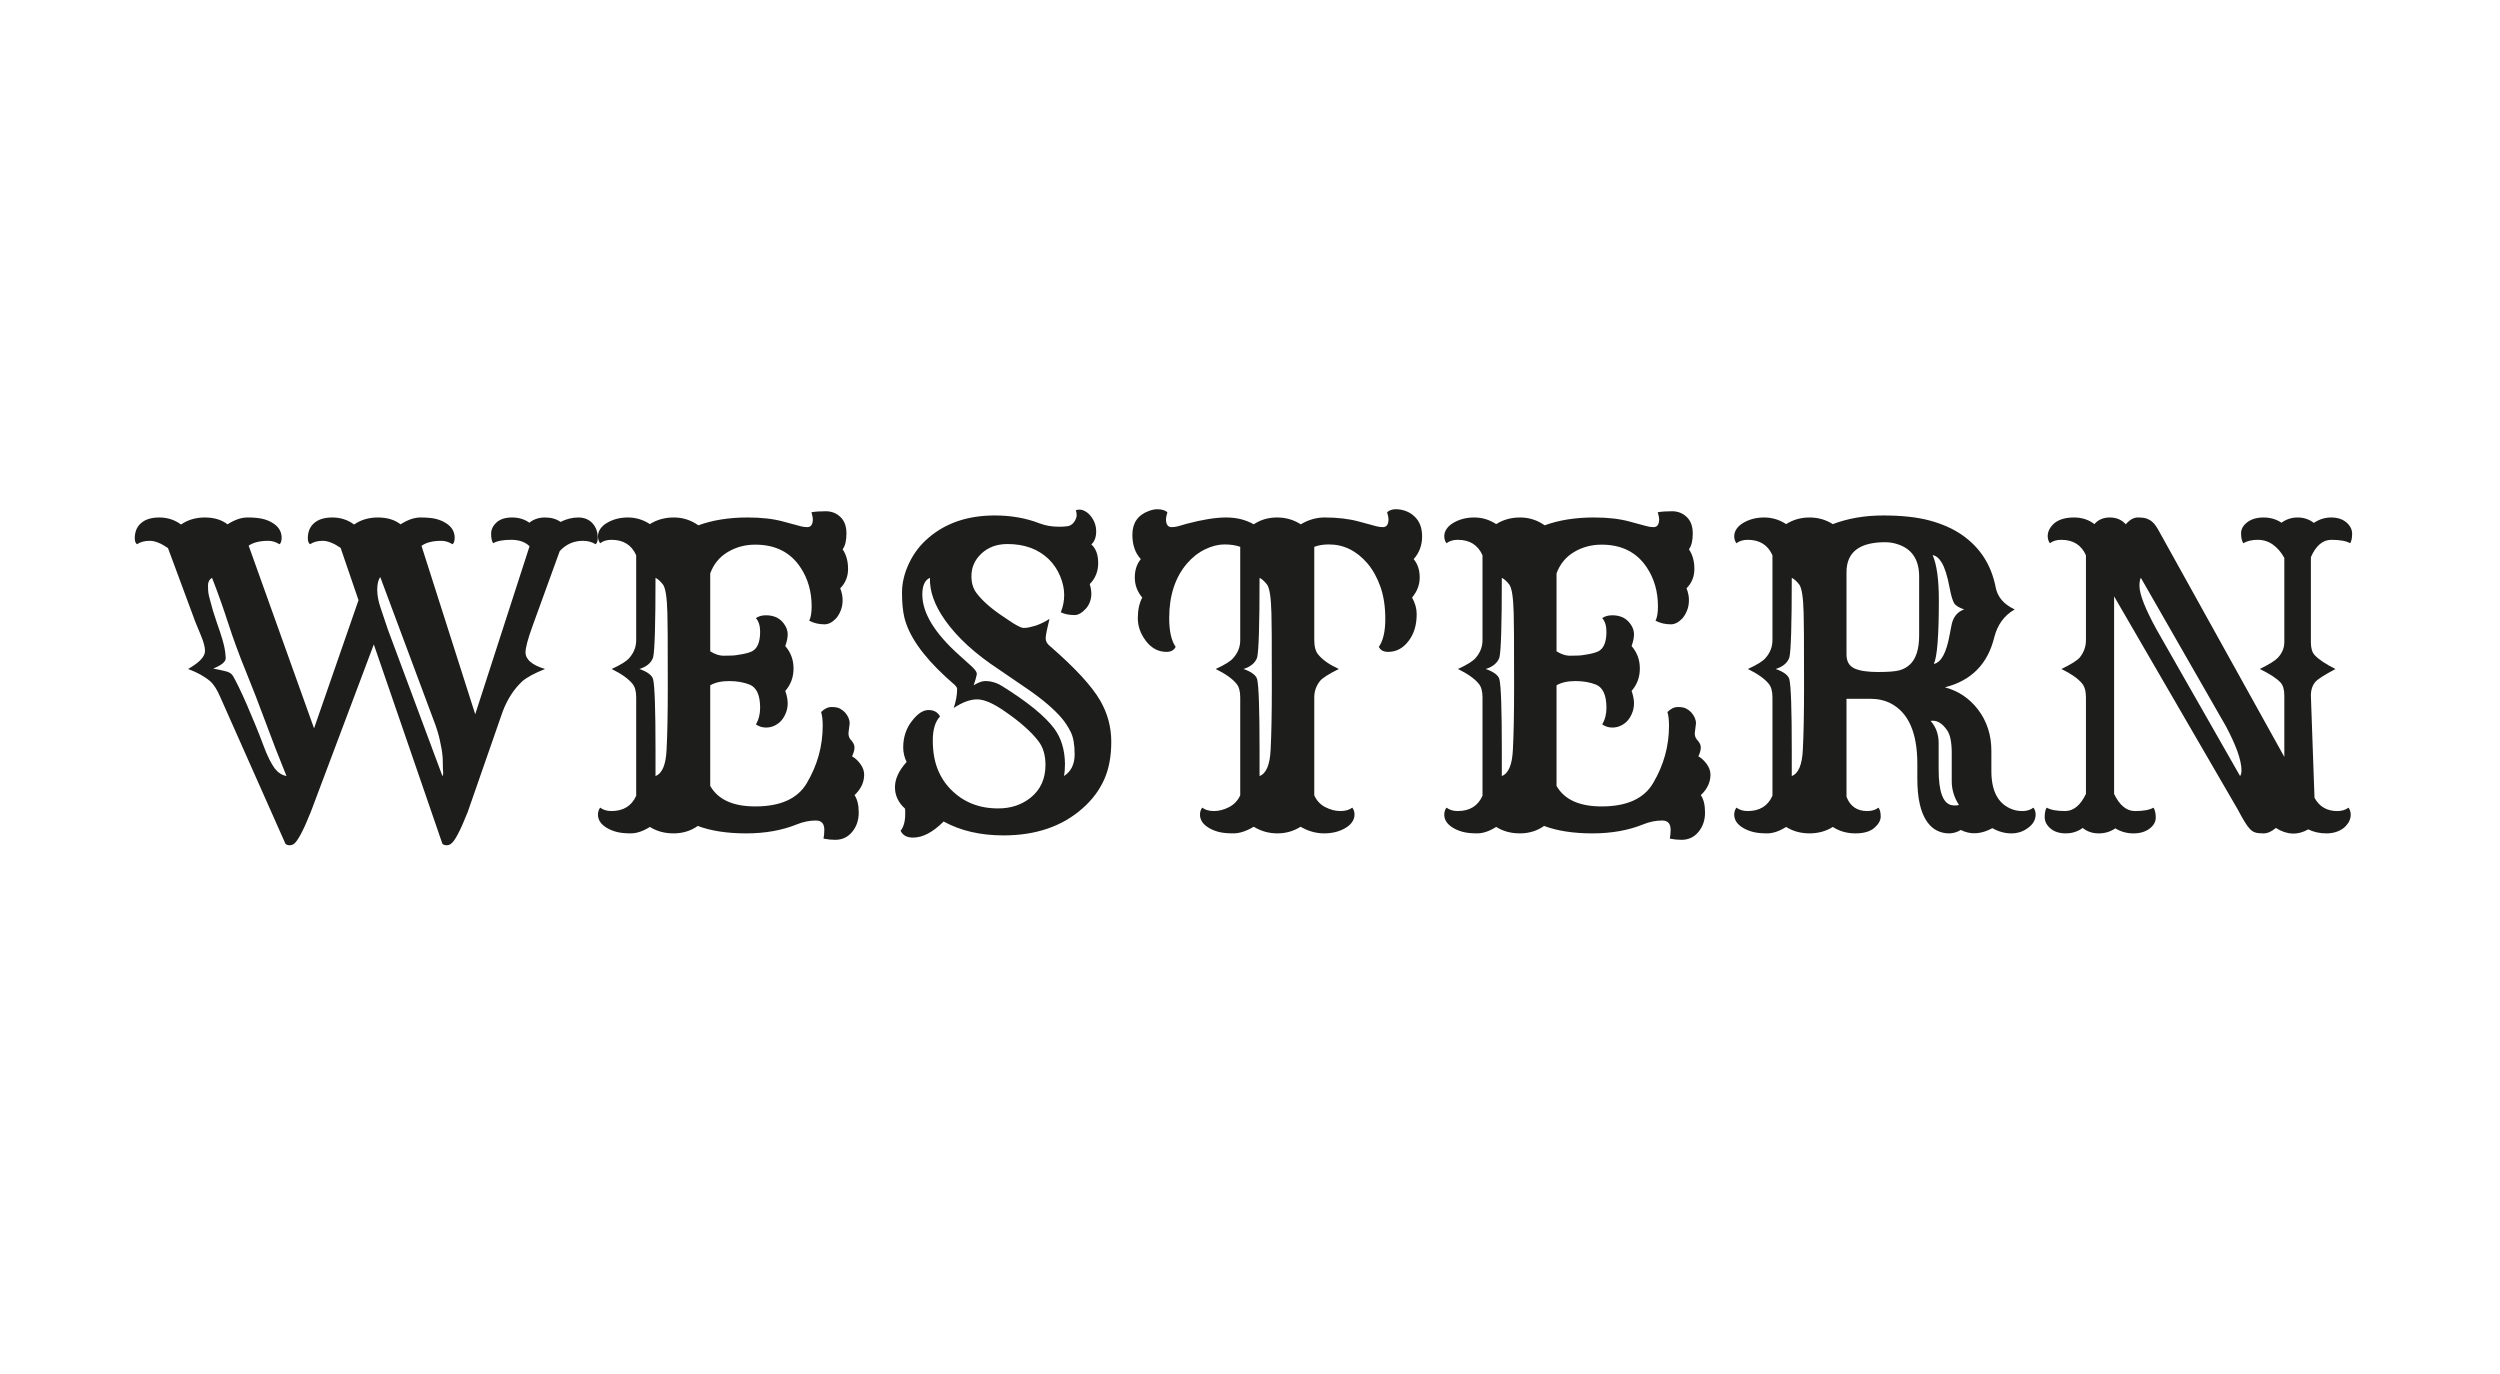 <svg enable-background="new 0 0 1820 1000" height="1000" viewBox="0 0 1820 1000" width="1820" xmlns="http://www.w3.org/2000/svg"><g enable-background="new" fill="#1d1d1b"><path d="m382.581 474.861c0 5.273 4.735 9.327 14.209 12.158-8.009 3.223-13.575 6.251-16.699 9.082-5.958 5.566-10.646 12.795-14.062 21.68l-25.488 73.242c-5.47 13.865-9.62 21.68-12.451 23.438-.879.586-1.904.879-3.076.879s-2.149-.344-2.93-1.025l-49.951-145.166-45.85 121.875c-5.47 13.671-9.62 21.482-12.451 23.438-.879.586-1.904.879-3.076.879s-2.149-.344-2.93-1.025l-47.315-106.496c-2.344-5.566-4.834-9.521-7.471-11.865-4.102-3.516-9.474-6.493-16.113-8.936 8.397-4.783 12.499-9.229 12.305-13.33 0-2.637-.978-6.299-2.93-10.986l-4.102-9.961-19.922-53.76c-5.079-3.516-9.499-5.273-13.257-5.273s-6.859.831-9.302 2.49c-1.073-.78-1.611-2.245-1.611-4.395 0-2.146.343-4.124 1.025-5.933.685-1.806 1.758-3.392 3.223-4.761 3.126-2.93 7.665-4.395 13.623-4.395 5.956 0 11.229 1.71 15.82 5.127 4.882-3.417 10.668-5.127 17.358-5.127 6.688 0 12.181 1.662 16.479 4.98 5.175-3.318 10.009-4.98 14.502-4.98 4.491 0 8.104.318 10.84.952 2.733.637 5.127 1.589 7.178 2.856 4.395 2.541 6.688 6.057 6.885 10.547 0 2.735-.538 4.445-1.611 5.127-2.637-1.659-5.324-2.49-8.057-2.49-6.152 0-10.938 1.172-14.355 3.516l47.607 133.008 32.373-93.311-13.037-38.086c-4.98-3.417-9.327-5.127-13.037-5.127-3.712 0-6.789.831-9.229 2.49-1.076-.78-1.611-2.245-1.611-4.395 0-2.146.341-4.124 1.025-5.933.682-1.806 1.758-3.392 3.223-4.761 3.124-2.93 7.665-4.395 13.623-4.395 5.956 0 11.229 1.71 15.82 5.127 4.882-3.417 10.668-5.127 17.358-5.127 6.688 0 12.181 1.662 16.479 4.98 5.175-3.318 10.009-4.98 14.502-4.98 4.491 0 8.104.318 10.84.952 2.733.637 5.127 1.589 7.178 2.856 4.395 2.541 6.688 6.057 6.885 10.547 0 2.735-.538 4.445-1.611 5.127-2.637-1.659-5.324-2.49-8.057-2.49-6.349 0-11.183 1.223-14.502 3.662l39.111 122.607 39.551-122.314c-3.126-3.124-7.617-4.688-13.477-4.688s-10.206.831-13.037 2.49c-.978-1.465-1.465-3.758-1.465-6.885 0-3.124 1.318-5.882 3.955-8.276 2.637-2.392 6.395-3.589 11.279-3.589 4.882 0 9.082 1.271 12.598 3.809 3.124-2.538 6.933-3.809 11.426-3.809 4.491 0 8.251 1.076 11.279 3.223 4.296-2.146 8.592-3.223 12.891-3.223 4.296 0 7.738 1.392 10.327 4.175 2.586 2.783 3.882 6.372 3.882 10.767 0 2.248-.538 3.761-1.611 4.541-2.541-1.659-5.617-2.49-9.229-2.49-6.642 0-12.257 2.49-16.846 7.471l-19.922 54.932c-3.319 9.184-4.978 15.435-4.978 18.753zm-228.223-54.199c-1.955 1.172-2.93 3.003-2.93 5.493s.096 4.372.293 5.64c.194 1.271.586 2.93 1.172 4.98 1.268 5.178 2.904 10.62 4.907 16.333 2 5.713 3.344 9.767 4.028 12.158.682 2.395 1.195 4.42 1.538 6.079.341 1.662.561 3.028.659 4.102.096 1.076.194 2.248.293 3.516.194 2.637-2.833 5.226-9.082 7.764 4.003.783 7.152 1.465 9.448 2.051 2.293.586 3.93 1.685 4.907 3.296.975 1.611 2.367 4.273 4.175 7.983 1.806 3.713 3.735 7.91 5.786 12.598l6.299 14.941c2.147 5.178 4.028 9.961 5.64 14.355s3.124 7.983 4.541 10.767c1.415 2.783 2.758 5.054 4.028 6.812 2.44 3.028 5.273 4.834 8.496 5.42-5.372-13.184-10.426-26.195-15.161-39.038-4.738-12.84-9.547-25.243-14.429-37.207-4.884-11.961-9.155-23.606-12.817-34.937-3.661-11.328-7.593-22.362-11.791-33.106zm122.461-.586c-1.465 2.051-2.197 5.127-2.197 9.229s.829 8.547 2.49 13.33l5.273 15.674 39.697 106.641c.487-.586.659-1.611.513-3.076s-.22-3.589-.22-6.372-.146-5.223-.439-7.324c-.293-2.099-.685-4.271-1.172-6.519-.685-3.904-1.856-8.299-3.516-13.184z"/><path d="m490.247 606.697c-6.445 0-12.158-1.563-17.139-4.688-4.98 3.124-9.595 4.688-13.843 4.688s-7.741-.366-10.474-1.099c-2.735-.732-5.127-1.735-7.178-3.003-4.2-2.538-6.299-5.713-6.299-9.521 0-1.952.536-3.662 1.611-5.127 2.147 1.662 4.882 2.49 8.203 2.49 8.69 0 14.696-3.71 18.018-11.133v-71.631c0-4.49-.929-7.812-2.783-9.961-2.93-3.611-7.96-7.178-15.088-10.693 6.64-3.025 10.936-5.713 12.891-8.057 3.319-3.809 4.98-8.104 4.98-12.891v-61.816c-3.321-7.519-9.327-11.279-18.018-11.279-3.321 0-6.056.831-8.203 2.49-1.076-1.465-1.611-3.149-1.611-5.054s.561-3.685 1.685-5.347c1.122-1.659 2.66-3.076 4.614-4.248 4.491-2.732 9.643-4.102 15.454-4.102 5.809 0 11.156 1.611 16.04 4.834 5.077-3.223 10.888-4.834 17.432-4.834 6.542 0 12.499 1.904 17.871 5.713 10.35-3.809 22.313-5.713 35.889-5.713 10.057 0 18.651.978 25.781 2.93l13.037 3.516c1.561.392 3.076.586 4.541.586 2.733 0 4.102-1.952 4.102-5.859 0-.975-.343-2.637-1.025-4.98 2.733-.487 6.2-.732 10.4-.732 4.198 0 7.764 1.392 10.693 4.175s4.395 6.789 4.395 12.012c0 5.226-.929 9.06-2.783 11.499 2.637 3.907 3.955 8.668 3.955 14.282 0 5.617-1.904 10.327-5.713 14.136 1.172 2.93 1.758 5.786 1.758 8.569s-.465 5.324-1.392 7.617c-.929 2.296-2.076 4.226-3.442 5.786-2.735 2.834-5.519 4.248-8.35 4.248-4.102 0-7.814-.879-11.133-2.637 1.172-2.344 1.758-5.809 1.758-10.4 0-10.741-2.687-20.164-8.057-28.271-7.324-11.133-18.311-16.699-32.959-16.699-7.423 0-14.136 1.809-20.142 5.42-6.006 3.614-10.231 8.789-12.671 15.527v56.689c3.417 2.149 6.615 3.223 9.595 3.223 2.978 0 5.223-.048 6.738-.146 1.513-.096 3.051-.293 4.614-.586 4.003-.586 7.079-1.366 9.229-2.344 4.102-1.952 6.152-6.738 6.152-14.355 0-4.296-1.025-7.617-3.076-9.961 1.952-1.366 4.395-2.051 7.324-2.051 6.542 0 11.279 2.637 14.209 7.91 1.073 1.856 1.611 3.907 1.611 6.152 0 2.248-.586 5.031-1.758 8.35 4.003 4.592 6.006 10.034 6.006 16.333s-2.003 11.744-6.006 16.333c1.172 3.321 1.758 6.324 1.758 9.009 0 2.688-.538 5.251-1.611 7.69-1.076 2.442-2.394 4.395-3.955 5.859-3.028 2.735-6.445 4.102-10.254 4.102-2.735 0-5.177-.78-7.324-2.344 2.051-3.417 3.076-7.42 3.076-12.012 0-9.082-2.49-14.696-7.471-16.846-4.395-1.758-9.425-2.637-15.088-2.637-5.665 0-10.254 1.025-13.77 3.076v73.242c5.663 9.961 16.601 14.941 32.812 14.941 18.358 0 30.858-5.662 37.5-16.992 7.713-12.986 11.572-26.902 11.572-41.748 0-4.296-.392-7.617-1.172-9.961 2.44-2.439 4.98-3.662 7.617-3.662s4.637.366 6.006 1.099c1.366.732 2.586 1.637 3.662 2.71 2.344 2.637 3.516 5.324 3.516 8.057l-.879 7.178c0 1.856.487 3.369 1.465 4.541 1.952 2.051 2.93 3.98 2.93 5.786 0 1.809-.586 3.98-1.758 6.519 2.245 1.271 4.271 3.149 6.079 5.64 1.806 2.49 2.71 5.054 2.71 7.69 0 5.566-2.344 10.547-7.031 14.941 2.051 2.93 3.076 7.155 3.076 12.671 0 5.519-1.588 10.206-4.761 14.062-3.175 3.856-7.301 5.786-12.378 5.786-2.735 0-5.566-.293-8.496-.879.389-2.149.586-4.299.586-6.445 0-4.49-2.051-6.738-6.152-6.738-4.591 0-9.181.93-13.77 2.783-10.84 4.395-23.17 6.592-36.987 6.592-13.82 0-25.562-1.809-35.229-5.42-5.076 3.612-10.984 5.42-17.722 5.42zm-13.037-41.748c4.882-1.854 7.567-8.251 8.057-19.189.586-10.936.879-26.074.879-45.41s-.025-32.201-.073-38.599c-.05-6.395-.124-11.547-.22-15.454-.293-11.521-1.392-18.479-3.296-20.874-1.904-2.392-3.688-3.978-5.347-4.761 0 33.984-.586 53.32-1.758 58.008-1.369 3.907-4.688 6.69-9.961 8.35 5.859 2.051 9.178 4.541 9.961 7.471 1.172 4.688 1.758 21.826 1.758 51.416zm36.914-1.465c0 .293.048.538.146.732z"/><path d="m686.976 598.055c-7.814 7.812-15.234 11.719-22.266 11.719-4.493 0-7.521-1.662-9.082-4.98 2.245-2.732 3.369-6.834 3.369-12.305v-2.197c0-.586-.05-1.121-.146-1.611-4.884-4.395-7.324-9.595-7.324-15.601s2.831-12.133 8.496-18.384c-1.662-3.318-2.49-6.859-2.49-10.62 0-3.758.561-7.273 1.685-10.547 1.122-3.271 2.66-6.127 4.614-8.569 4.102-5.369 8.13-8.057 12.085-8.057s6.761 1.563 8.423 4.688c-3.516 3.713-5.273 9.521-5.273 17.432s1.146 14.795 3.442 20.654c2.293 5.859 5.541 10.891 9.741 15.088 8.983 9.181 20.458 13.77 34.424 13.77 9.375 0 17.333-2.685 23.877-8.057 7.031-5.761 10.547-13.623 10.547-23.584 0-7.031-1.662-12.744-4.98-17.139-5.177-6.834-13.282-14.062-24.316-21.68-8.496-5.955-15.285-8.936-20.361-8.936-5.177 0-10.89 2.102-17.139 6.299 1.659-4.98 2.49-9.617 2.49-13.916 0-.975-.929-2.245-2.783-3.809l-5.42-4.834c-17.091-15.722-27.198-30.322-30.322-43.799-1.076-4.688-1.611-10.569-1.611-17.651 0-7.079 1.732-14.257 5.2-21.533 3.465-7.273 8.226-13.451 14.282-18.53 12.598-10.741 28.612-16.113 48.047-16.113 11.815 0 22.655 1.904 32.52 5.713 4.198 1.662 8.983 2.49 14.355 2.49 2.245 0 4.271-.121 6.079-.366 1.806-.242 3.392-1.245 4.761-3.003 1.268-1.854 1.904-3.516 1.904-4.98s-.197-2.685-.586-3.662c.682-.293 1.634-.439 2.856-.439 1.22 0 2.563.417 4.028 1.245 1.465.831 2.783 1.978 3.955 3.442 2.637 3.321 3.955 7.057 3.955 11.206 0 4.152-1.172 7.302-3.516 9.448 3.319 2.93 4.98 7.471 4.98 13.623 0 6.057-2.051 11.133-6.152 15.234.78 2.637 1.172 5.006 1.172 7.104 0 2.102-.366 4.102-1.099 6.006s-1.735 3.541-3.003 4.907c-2.833 3.028-5.519 4.541-8.057 4.541-4.005 0-7.375-.682-10.107-2.051 1.659-3.904 2.49-8.104 2.49-12.598 0-4.49-1.002-9.104-3.003-13.843-2.003-4.735-4.811-8.862-8.423-12.378-7.617-7.226-17.578-10.84-29.883-10.84-7.814 0-14.209 2.395-19.189 7.178-4.688 4.493-7.031 9.913-7.031 16.26 0 4.786 1.172 8.789 3.516 12.012 4.102 5.566 10.595 11.33 19.482 17.285l7.031 4.688c3.905 2.442 6.542 3.662 7.91 3.662 1.366 0 2.733-.146 4.102-.439 1.366-.293 2.879-.682 4.541-1.172 3.516-1.172 6.933-2.831 10.254-4.98l-1.904 8.203c-.586 2.735-.879 4.738-.879 6.006 0 2.051 1.025 3.907 3.076 5.566 18.26 15.82 30.469 29.055 36.621 39.697 5.37 9.279 8.057 19.288 8.057 30.029 0 10.744-1.758 19.973-5.273 27.686-3.516 7.716-8.643 14.553-15.381 20.508-14.845 13.282-34.131 19.922-57.861 19.922-16.701-.001-31.203-3.37-43.507-10.108zm-9.961-177.393c-3.712 1.563-5.566 5.617-5.566 12.158 0 13.381 8.936 28.077 26.807 44.092l8.789 7.91c3.026 2.735 4.369 4.834 4.028 6.299-.343 1.465-.636 2.637-.879 3.516-.245.879-.513 1.71-.806 2.49-.293.783-.49 1.369-.586 1.758 3.417-2.051 6.2-3.076 8.35-3.076 4.296 0 8.35 1.172 12.158 3.516 18.846 11.719 31.641 22.17 38.379 31.348 4.882 6.738 7.42 15.139 7.617 25.195 0 3.614-.245 6.643-.732 9.082 5.175-3.318 7.764-8.592 7.764-15.82 0-7.031-.952-12.451-2.856-16.26s-4.127-7.2-6.665-10.181c-2.541-2.978-5.836-6.226-9.888-9.741-4.054-3.516-9.059-7.324-15.015-11.426l-20.801-14.209c-17.091-11.229-30.08-23.094-38.965-35.596-7.815-11.034-11.525-21.387-11.133-31.055z"/><path d="m946.839 601.863c-5.079 3.223-10.719 4.834-16.919 4.834-6.203 0-11.938-1.611-17.212-4.834-5.372 3.223-10.304 4.834-14.795 4.834-4.493 0-8.107-.366-10.84-1.099-2.735-.732-5.127-1.735-7.178-3.003-4.2-2.538-6.299-5.713-6.299-9.521 0-1.952.536-3.662 1.611-5.127 2.147 1.662 5.003 2.49 8.569 2.49 3.563 0 7.178-.927 10.84-2.783 3.662-1.854 6.42-4.735 8.276-8.643v-71.338c0-4.49-.929-7.812-2.783-9.961-2.93-3.611-7.96-7.178-15.088-10.693 6.64-3.025 10.936-5.713 12.891-8.057 3.319-3.809 4.98-8.104 4.98-12.891v-67.969c-3.223-1.172-7.057-1.758-11.499-1.758-4.445 0-9.107 1.172-13.989 3.516-4.884 2.344-9.279 5.764-13.184 10.254-8.693 10.158-13.037 23.438-13.037 39.844 0 9.474 1.561 16.457 4.688 20.947-1.172 2.442-3.369 3.662-6.592 3.662s-6.104-.732-8.643-2.197c-2.541-1.465-4.738-3.465-6.592-6.006-3.809-5.076-5.713-10.547-5.713-16.406s1.073-10.84 3.223-14.941c-3.614-4.296-5.42-9.155-5.42-14.575s1.465-9.888 4.395-13.403c-4.102-4.395-6.152-10.302-6.152-17.725 0-8.592 3.955-14.355 11.865-17.285 2.344-.879 4.395-1.318 6.152-1.318 3.319 0 5.809.732 7.471 2.197-.685 2.344-1.025 4.006-1.025 4.98 0 3.907 1.366 5.859 4.102 5.859 1.465 0 2.978-.194 4.541-.586l6.592-1.904c11.426-3.025 20.947-4.541 28.564-4.541s14.305 1.662 20.068 4.98c4.98-3.318 10.644-4.98 16.992-4.98 6.347 0 12.108 1.662 17.285 4.98 5.566-3.318 11.327-4.98 17.285-4.98 9.472 0 17.772.978 24.902 2.93l13.037 3.516c1.562.392 3.076.586 4.541.586 2.733 0 4.102-1.952 4.102-5.859 0-.975-.343-2.637-1.025-4.98 1.659-1.465 3.759-2.197 6.299-2.197 2.538 0 4.98.439 7.324 1.318s4.395 2.149 6.152 3.809c3.809 3.42 5.713 8.327 5.713 14.722 0 6.397-2.051 11.891-6.152 16.479 2.93 3.516 4.395 7.961 4.395 13.33 0 5.372-1.856 10.254-5.566 14.648 2.245 4.006 3.369 8.009 3.369 12.012 0 4.006-.49 7.617-1.465 10.84-.978 3.223-2.395 6.057-4.248 8.496-4.006 5.471-9.034 8.203-15.088 8.203-3.321 0-5.566-1.22-6.738-3.662 3.124-4.49 4.688-11.254 4.688-20.288 0-9.031-1.197-16.894-3.589-23.584-2.395-6.688-5.543-12.327-9.448-16.919-7.91-9.178-17.237-13.77-27.979-13.77-4.102 0-7.667.586-10.693 1.758v67.969c0 4.786 1.025 8.35 3.076 10.693 3.223 3.809 8.153 7.229 14.795 10.254-7.13 3.516-11.671 6.397-13.623 8.643-2.833 3.516-4.248 7.521-4.248 12.012v71.338c1.758 3.907 4.468 6.789 8.13 8.643 3.662 1.856 7.299 2.783 10.913 2.783 3.612 0 6.493-.828 8.643-2.49 1.073 1.465 1.611 3.149 1.611 5.054s-.563 3.688-1.685 5.347c-1.124 1.662-2.662 3.076-4.614 4.248-4.493 2.732-9.741 4.102-15.747 4.102s-11.744-1.614-17.212-4.837zm-29.883-36.914c4.882-1.854 7.567-8.251 8.057-19.189.586-10.936.879-26.074.879-45.41s-.025-32.201-.073-38.599c-.051-6.395-.123-11.547-.22-15.454-.293-11.521-1.392-18.479-3.296-20.874-1.904-2.392-3.688-3.978-5.347-4.761 0 33.984-.586 53.32-1.758 58.008-1.368 3.907-4.688 6.69-9.961 8.35 5.859 2.051 9.179 4.541 9.961 7.471 1.172 4.688 1.758 21.826 1.758 51.416z"/><path d="m1106.36 606.697c-6.445 0-12.158-1.563-17.139-4.688-4.98 3.124-9.595 4.688-13.843 4.688s-7.741-.366-10.474-1.099c-2.735-.732-5.127-1.735-7.178-3.003-4.2-2.538-6.299-5.713-6.299-9.521 0-1.952.535-3.662 1.611-5.127 2.146 1.662 4.882 2.49 8.203 2.49 8.69 0 14.696-3.71 18.018-11.133v-71.631c0-4.49-.93-7.812-2.783-9.961-2.93-3.611-7.961-7.178-15.088-10.693 6.64-3.025 10.936-5.713 12.891-8.057 3.318-3.809 4.98-8.104 4.98-12.891v-61.816c-3.321-7.519-9.327-11.279-18.018-11.279-3.321 0-6.057.831-8.203 2.49-1.076-1.465-1.611-3.149-1.611-5.054s.561-3.685 1.685-5.347c1.121-1.659 2.659-3.076 4.614-4.248 4.49-2.732 9.643-4.102 15.454-4.102 5.809 0 11.155 1.611 16.04 4.834 5.076-3.223 10.888-4.834 17.432-4.834 6.541 0 12.499 1.904 17.871 5.713 10.35-3.809 22.313-5.713 35.889-5.713 10.057 0 18.651.978 25.781 2.93l13.037 3.516c1.561.392 3.076.586 4.541.586 2.732 0 4.102-1.952 4.102-5.859 0-.975-.344-2.637-1.025-4.98 2.732-.487 6.2-.732 10.4-.732 4.197 0 7.764 1.392 10.693 4.175s4.395 6.789 4.395 12.012c0 5.226-.93 9.06-2.783 11.499 2.637 3.907 3.955 8.668 3.955 14.282 0 5.617-1.904 10.327-5.713 14.136 1.172 2.93 1.758 5.786 1.758 8.569s-.465 5.324-1.392 7.617c-.93 2.296-2.076 4.226-3.442 5.786-2.735 2.834-5.519 4.248-8.35 4.248-4.102 0-7.814-.879-11.133-2.637 1.172-2.344 1.758-5.809 1.758-10.4 0-10.741-2.688-20.164-8.057-28.271-7.324-11.133-18.311-16.699-32.959-16.699-7.423 0-14.136 1.809-20.142 5.42-6.006 3.614-10.231 8.789-12.671 15.527v56.689c3.417 2.149 6.614 3.223 9.595 3.223 2.978 0 5.223-.048 6.738-.146 1.513-.096 3.051-.293 4.614-.586 4.003-.586 7.079-1.366 9.229-2.344 4.102-1.952 6.152-6.738 6.152-14.355 0-4.296-1.025-7.617-3.076-9.961 1.952-1.366 4.395-2.051 7.324-2.051 6.541 0 11.279 2.637 14.209 7.91 1.073 1.856 1.611 3.907 1.611 6.152 0 2.248-.586 5.031-1.758 8.35 4.003 4.592 6.006 10.034 6.006 16.333s-2.003 11.744-6.006 16.333c1.172 3.321 1.758 6.324 1.758 9.009 0 2.688-.538 5.251-1.611 7.69-1.076 2.442-2.395 4.395-3.955 5.859-3.028 2.735-6.445 4.102-10.254 4.102-2.735 0-5.178-.78-7.324-2.344 2.051-3.417 3.076-7.42 3.076-12.012 0-9.082-2.49-14.696-7.471-16.846-4.395-1.758-9.426-2.637-15.088-2.637-5.665 0-10.254 1.025-13.77 3.076v73.242c5.662 9.961 16.601 14.941 32.812 14.941 18.358 0 30.857-5.662 37.5-16.992 7.713-12.986 11.572-26.902 11.572-41.748 0-4.296-.392-7.617-1.172-9.961 2.439-2.439 4.98-3.662 7.617-3.662s4.637.366 6.006 1.099c1.366.732 2.586 1.637 3.662 2.71 2.344 2.637 3.516 5.324 3.516 8.057l-.879 7.178c0 1.856.487 3.369 1.465 4.541 1.952 2.051 2.93 3.98 2.93 5.786 0 1.809-.586 3.98-1.758 6.519 2.245 1.271 4.271 3.149 6.079 5.64 1.806 2.49 2.71 5.054 2.71 7.69 0 5.566-2.344 10.547-7.031 14.941 2.051 2.93 3.076 7.155 3.076 12.671 0 5.519-1.589 10.206-4.761 14.062-3.175 3.856-7.302 5.786-12.378 5.786-2.735 0-5.566-.293-8.496-.879.389-2.149.586-4.299.586-6.445 0-4.49-2.051-6.738-6.152-6.738-4.592 0-9.181.93-13.77 2.783-10.84 4.395-23.17 6.592-36.987 6.592-13.82 0-25.562-1.809-35.229-5.42-5.076 3.612-10.983 5.42-17.722 5.42zm-13.037-41.748c4.882-1.854 7.566-8.251 8.057-19.189.586-10.936.879-26.074.879-45.41s-.025-32.201-.073-38.599c-.051-6.395-.124-11.547-.22-15.454-.293-11.521-1.392-18.479-3.296-20.874-1.904-2.392-3.688-3.978-5.347-4.761 0 33.984-.586 53.32-1.758 58.008-1.369 3.907-4.688 6.69-9.961 8.35 5.859 2.051 9.178 4.541 9.961 7.471 1.172 4.688 1.758 21.826 1.758 51.416zm36.914-1.465c0 .293.048.538.146.732z"/><path d="m1334.29 602.01c-4.98 3.124-10.646 4.688-16.992 4.688-6.35 0-12.012-1.563-16.992-4.688-4.98 3.124-9.595 4.688-13.843 4.688s-7.741-.366-10.474-1.099c-2.735-.732-5.127-1.735-7.178-3.003-4.2-2.538-6.299-5.713-6.299-9.521 0-1.952.535-3.662 1.611-5.127 2.146 1.662 4.882 2.49 8.203 2.49 8.69 0 14.696-3.71 18.018-11.133v-71.631c0-4.49-.93-7.812-2.783-9.961-2.93-3.611-7.961-7.178-15.088-10.693 6.64-3.025 10.936-5.713 12.891-8.057 3.318-3.809 4.98-8.104 4.98-12.891v-61.816c-3.321-7.519-9.327-11.279-18.018-11.279-3.321 0-6.057.831-8.203 2.49-1.076-1.465-1.611-3.149-1.611-5.054s.561-3.685 1.685-5.347c1.121-1.659 2.659-3.076 4.614-4.248 4.49-2.732 9.643-4.102 15.454-4.102 5.809 0 11.155 1.611 16.04 4.834 5.076-3.223 10.741-4.834 16.992-4.834 6.248 0 11.913 1.611 16.992 4.834 11.034-4.197 23.266-6.299 36.694-6.299 13.426 0 24.683 1.223 33.765 3.662 9.082 2.442 16.894 5.91 23.438 10.4 13.184 9.082 21.387 21.73 24.609 37.939 1.268 7.229 5.907 12.696 13.916 16.406-7.617 4.299-12.598 11.133-14.941 20.508-4.786 19.336-16.75 31.398-35.889 36.182 9.862 2.637 17.919 8.057 24.17 16.26 6.445 8.496 9.668 18.508 9.668 30.029v14.648c0 14.062 4.541 23.145 13.623 27.246 2.732 1.271 5.713 1.904 8.936 1.904s5.907-.828 8.057-2.49c1.073 1.465 1.611 3.149 1.611 5.054s-.49 3.688-1.465 5.347c-.978 1.662-2.296 3.076-3.955 4.248-3.516 2.732-7.617 4.102-12.305 4.102s-9.279-1.271-13.77-3.809c-8.203 4.49-15.871 4.93-22.998 1.318-2.735 1.659-5.617 2.49-8.643 2.49-3.028 0-5.933-.685-8.716-2.051s-5.251-3.611-7.397-6.738c-4.592-6.738-6.885-17.088-6.885-31.055v-10.84c0-22.559-6.445-37.207-19.336-43.945-4.299-2.245-9.327-3.369-15.088-3.369h-17.139v71.338c2.637 6.936 7.665 10.4 15.088 10.4 3.318 0 6.054-.828 8.203-2.49 1.073 1.465 1.611 3.614 1.611 6.445 0 2.834-1.538 5.592-4.614 8.276s-7.69 4.028-13.843 4.028-11.621-1.56-16.404-4.684zm-29.883-37.061c4.882-1.854 7.566-8.251 8.057-19.189.586-10.936.879-26.074.879-45.41s-.025-32.201-.073-38.599c-.051-6.395-.124-11.547-.22-15.454-.293-11.521-1.392-18.479-3.296-20.874-1.904-2.392-3.688-3.978-5.347-4.761 0 33.984-.586 53.32-1.758 58.008-1.369 3.907-4.688 6.69-9.961 8.35 5.859 2.051 9.178 4.541 9.961 7.471 1.172 4.688 1.758 21.826 1.758 51.416zm67.969-170.215c-18.75 0-28.125 7.276-28.125 21.826v59.912c0 5.079 2 8.496 6.006 10.254 3.809 1.662 9.448 2.49 16.919 2.49s12.693-.414 15.674-1.245c2.978-.828 5.541-2.271 7.69-4.321 4.395-4.197 6.592-11.229 6.592-21.094v-42.773c0-12.206-5.079-20.018-15.234-23.438-3.029-1.073-6.204-1.611-9.522-1.611zm33.105 130.078c3.904 4.395 5.859 9.767 5.859 16.113v19.336c0 16.212 3.223 24.854 9.668 25.928 1.758.293 3.465.245 5.127-.146-3.516-5.468-5.273-11.229-5.273-17.285v-20.508c0-7.713-1.076-13.184-3.223-16.406-3.712-5.468-7.763-7.812-12.158-7.032zm1.465-120.703c3.025 6.837 4.541 17.775 4.541 32.812 0 25.88-1.223 41.359-3.662 46.436 5.369-1.073 9.229-8.251 11.572-21.533l1.172-6.006c1.073-6.347 4.197-10.4 9.375-12.158-3.809-1.268-6.251-2.783-7.324-4.541-1.172-2.051-2.223-5.541-3.149-10.474-.93-4.93-1.882-8.91-2.856-11.938-.978-3.025-2.003-5.42-3.076-7.178-1.857-3.124-4.055-4.929-6.593-5.42z"/><path d="m1516.224 602.742c-3.614 2.637-7.741 3.955-12.378 3.955-4.64 0-8.35-1.197-11.133-3.589s-4.175-5.149-4.175-8.276c0-3.124.487-5.42 1.465-6.885 2.831 1.662 7.299 2.49 13.403 2.49 6.102 0 11.155-4.149 15.161-12.451v-70.312c0-4.589-.978-8.006-2.93-10.254-2.93-3.516-7.91-6.98-14.941-10.4 7.127-3.417 11.62-6.248 13.477-8.496 2.93-3.71 4.395-7.859 4.395-12.451v-61.816c-3.321-7.519-9.327-11.279-18.018-11.279-3.321 0-6.057.831-8.203 2.49-1.076-1.465-1.611-3.172-1.611-5.127 0-1.952.487-3.758 1.465-5.42.975-1.659 2.245-3.124 3.809-4.395 3.417-2.538 8.031-3.809 13.843-3.809 5.809 0 10.767 1.611 14.868 4.834 2.732-3.223 6.493-4.834 11.279-4.834 4.783 0 8.643 1.662 11.572 4.98 2.831-3.318 5.735-4.98 8.716-4.98 2.978 0 5.223.293 6.738.879 1.513.586 2.806 1.369 3.882 2.344 1.561 1.271 3.318 3.761 5.273 7.471l90.82 163.623v-44.678c0-4.296-.93-7.471-2.783-9.521-2.834-3.025-7.862-6.299-15.088-9.814 6.738-3.318 11.082-6.006 13.037-8.057 3.223-3.417 4.834-7.226 4.834-11.426v-61.378c-2.248-4.102-5.006-7.324-8.276-9.668-3.273-2.344-6.983-3.516-11.133-3.516-4.152 0-7.643.831-10.474 2.49-1.076-1.758-1.611-4.175-1.611-7.251s1.513-5.761 4.541-8.057c3.025-2.293 6.98-3.442 11.865-3.442 4.882 0 9.229 1.271 13.037 3.809 3.417-2.538 7.347-3.809 11.792-3.809 4.442 0 8.372 1.318 11.792 3.955 3.809-2.637 8.006-3.955 12.598-3.955 4.589 0 8.276 1.197 11.06 3.589 2.783 2.395 4.175 5.152 4.175 8.276 0 3.127-.49 5.42-1.465 6.885-2.834-1.659-7.375-2.49-13.623-2.49-6.251 0-11.231 4.2-14.941 12.598v61.963c0 4.2.879 7.276 2.637 9.229 2.93 3.223 8.006 6.643 15.234 10.254-7.91 4.299-12.648 7.276-14.209 8.936-2.442 2.637-3.662 6.104-3.662 10.4l2.637 74.414c3.516 6.445 9.031 9.668 16.553 9.668 3.318 0 6.054-.828 8.203-2.49 1.073 1.465 1.611 3.175 1.611 5.127 0 1.955-.49 3.761-1.465 5.42-.978 1.662-2.248 3.127-3.809 4.395-3.42 2.538-7.569 3.809-12.451 3.809-4.885 0-9.279-.978-13.184-2.93-7.716 4.395-15.578 4.051-23.584-1.025-3.127 2.637-6.104 3.955-8.936 3.955-2.834 0-4.933-.245-6.299-.732-1.369-.49-2.637-1.369-3.809-2.637-1.856-1.854-4.738-6.493-8.643-13.916l-90.088-155.273v143.848c4.003 8.302 9.082 12.451 15.234 12.451s10.643-.828 13.477-2.49c1.073 1.758 1.611 4.175 1.611 7.251s-1.516 5.764-4.541 8.057c-3.028 2.293-6.936 3.442-11.719 3.442-4.786 0-9.181-1.223-13.184-3.662-3.516 2.439-7.544 3.662-12.085 3.662s-8.421-1.321-11.643-3.958zm114.55-37.793c.682-.879 1.025-2.271 1.025-4.175s-.271-4.051-.806-6.445c-.538-2.392-1.296-4.955-2.271-7.69-2.051-5.468-4.738-11.327-8.057-17.578l-62.109-108.398c-.685 1.076-1.025 3.028-1.025 5.859 0 6.057 4.149 16.651 12.451 31.787z"/></g></svg>